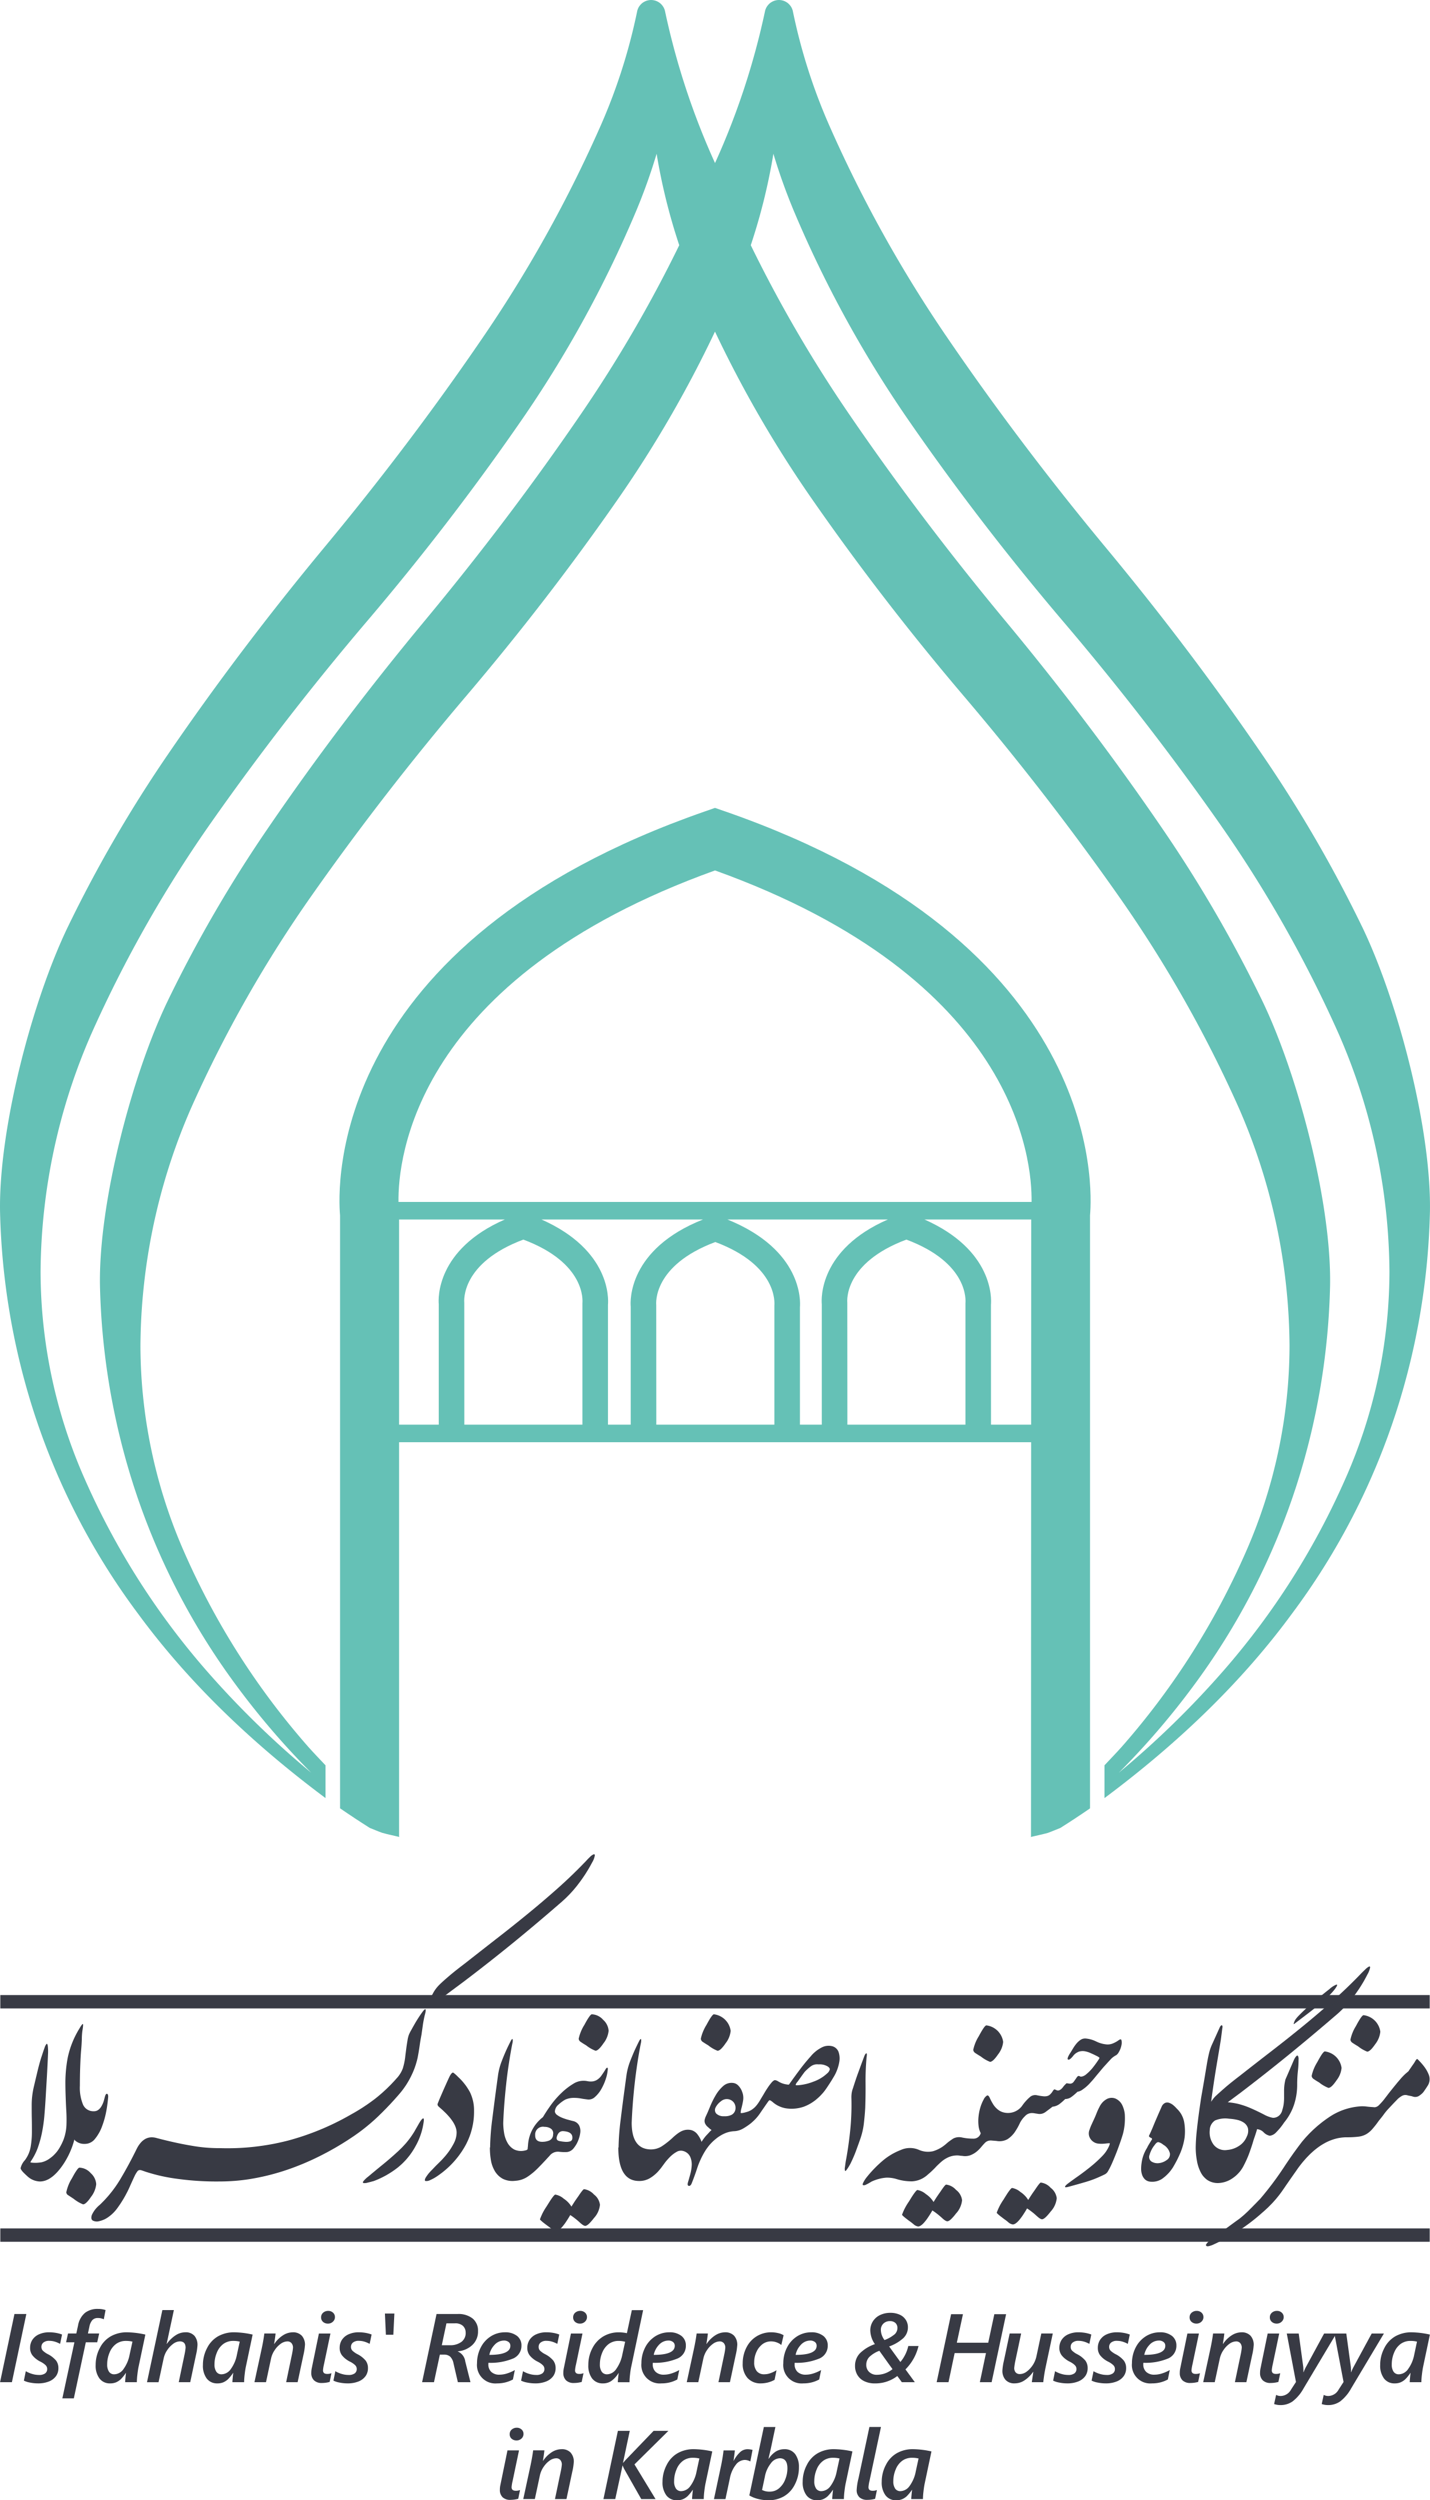 <svg xmlns="http://www.w3.org/2000/svg" width="267.135" height="467.002" viewBox="0 0 267.135 467.002"><g id="Group_4" data-name="Group 4" transform="translate(-888.198 -307.291)"><rect id="Rectangle_4" data-name="Rectangle 4" width="267.023" height="2.495" transform="translate(888.256 723.518)" fill="#383a44"></rect><rect id="Rectangle_5" data-name="Rectangle 5" width="267.023" height="2.495" transform="translate(888.256 679.931)" fill="#383a44"></rect><path id="Path_23" data-name="Path 23" d="M7.053,82.175a2.966,2.966,0,0,0-2.116-1.038c-.225,0-.694.664-1.4,1.986a7.835,7.835,0,0,0-1.058,2.63.694.694,0,0,0,.379.549c.344.225.679.449,1.018.674a6.625,6.625,0,0,0,1.737,1.018c.364,0,.868-.474,1.5-1.417a4.538,4.538,0,0,0,.953-2.35,2.982,2.982,0,0,0-1.013-2.051" transform="translate(898.104 631.027)" fill="#383a44"></path><path id="Path_24" data-name="Path 24" d="M10.929,97.49a2.541,2.541,0,0,0,1.856.659,2.385,2.385,0,0,0,1.886-.933,8.07,8.07,0,0,0,1.312-2.31,17.148,17.148,0,0,0,.808-2.894,26.515,26.515,0,0,0,.349-2.67c0-.334-.07-.519-.235-.549-.145-.025-.279.17-.394.594-.065.255-.135.534-.23.848a4.556,4.556,0,0,1-.389.868,2.341,2.341,0,0,1-.574.674,1.307,1.307,0,0,1-.843.274,2.106,2.106,0,0,1-2.011-1.183,8.213,8.213,0,0,1-.614-3.6c0-1.068.015-2.136.05-3.194s.08-2.121.165-3.194c.085-.9.13-1.672.15-2.31a12.772,12.772,0,0,1,.1-1.5c.145-.848.175-1.282.09-1.312s-.324.294-.719.973a17.02,17.02,0,0,0-2.1,5.289A25.463,25.463,0,0,0,9.142,86.6c0,.9.02,1.786.05,2.665s.065,1.761.12,2.665a27.131,27.131,0,0,1,.03,2.774,8.989,8.989,0,0,1-.574,2.729,10.441,10.441,0,0,1-.639,1.307,6.162,6.162,0,0,1-.9,1.247,6.282,6.282,0,0,1-1.168.993,4.118,4.118,0,0,1-1.347.6,7.538,7.538,0,0,1-.913.1,7.023,7.023,0,0,1-.913-.025c-.225-.025-.314-.065-.269-.125a3,3,0,0,0,.185-.3,11.118,11.118,0,0,0,1.272-2.6,20.641,20.641,0,0,0,.739-2.814,28.131,28.131,0,0,0,.4-2.9c.08-.973.155-1.926.21-2.854.09-1.437.17-2.869.254-4.3s.155-2.854.215-4.3A8.955,8.955,0,0,0,5.849,79.8c-.055-.294-.135-.4-.235-.314a2.073,2.073,0,0,0-.359.7c-.14.379-.294.838-.464,1.372-.14.4-.274.818-.4,1.272s-.259.958-.4,1.522c-.254,1.048-.5,2.116-.763,3.219a14.836,14.836,0,0,0-.379,3.3c0,.848,0,1.692.02,2.54s.02,1.692.02,2.54a16.326,16.326,0,0,1-.23,2.725,5.761,5.761,0,0,1-1.083,2.52,3.327,3.327,0,0,0-.8,1.482q0,.382,1.183,1.437a3.622,3.622,0,0,0,2.415,1.058q2.156,0,4.266-3.044a15.226,15.226,0,0,0,2.186-4.8c.05.05.065.12.11.165" transform="translate(891.269 609.579)" fill="#383a44"></path><path id="Path_25" data-name="Path 25" d="M65.831,75.221q-.15-.127-.868.928c-.339.484-.654.978-.953,1.482s-.584,1.018-.863,1.527a5.364,5.364,0,0,0-.449.928,5.736,5.736,0,0,0-.23,1.018c-.09.5-.165,1.013-.23,1.522s-.14,1.028-.195,1.567a11.761,11.761,0,0,1-.444,2.071,5.486,5.486,0,0,1-1.123,1.821,30.274,30.274,0,0,1-4,3.807,35.66,35.66,0,0,1-4.591,3,48.7,48.7,0,0,1-11.7,4.845,45.339,45.339,0,0,1-12.759,1.417,28.958,28.958,0,0,1-5.229-.444c-1.956-.324-4.182-.808-6.662-1.462-1.582-.419-2.819.314-3.727,2.206q-1.392,2.837-2.979,5.5a22.444,22.444,0,0,1-3.872,4.825A5.164,5.164,0,0,0,3.5,113.664c-.15.494-.095.833.175,1.013a1.652,1.652,0,0,0,1.247.11,4.634,4.634,0,0,0,1.737-.808A7.025,7.025,0,0,0,8.2,112.461a21.131,21.131,0,0,0,1.312-1.991,22.461,22.461,0,0,0,1.1-2.156c.324-.739.629-1.4.908-1.991a4.975,4.975,0,0,1,.449-.763.7.7,0,0,1,.379-.3.981.981,0,0,1,.464.045c.18.06.429.145.739.255a32.676,32.676,0,0,0,6.113,1.352,52.983,52.983,0,0,0,7.769.469,35.892,35.892,0,0,0,6.452-.594,42.739,42.739,0,0,0,6.347-1.672,48.322,48.322,0,0,0,6.073-2.585,53.479,53.479,0,0,0,5.624-3.278,36.041,36.041,0,0,0,4.76-3.742,59.676,59.676,0,0,0,4.256-4.461,15.407,15.407,0,0,0,2.136-3.2,14.867,14.867,0,0,0,1.287-3.578c.14-.729.264-1.452.364-2.156s.215-1.422.359-2.156c.08-.594.17-1.178.249-1.756s.2-1.178.339-1.8q.3-1.055.15-1.183" transform="translate(901.845 607.367)" fill="#383a44"></path><path id="Path_26" data-name="Path 26" d="M16.94,97.471c1.043-.649,2.061-1.347,3.064-2.1s2-1.482,2.984-2.221q4.738-3.593,9.226-7.255t9.1-7.68a22.351,22.351,0,0,0,3.124-3.388,27.857,27.857,0,0,0,2.5-3.932,3.634,3.634,0,0,0,.484-1.292c-.015-.185-.1-.24-.274-.17a2.26,2.26,0,0,0-.634.469c-.255.239-.469.459-.639.654q-2.62,2.747-5.409,5.224T34.789,80.61q-2.867,2.35-5.818,4.631-2.934,2.29-5.9,4.616c-1.188.9-2.146,1.662-2.874,2.285s-1.3,1.128-1.7,1.522a6.717,6.717,0,0,0-1.292,1.672c-.324.609-.654,1.223-.993,1.841-.254.564-.314.838-.19.823a3.158,3.158,0,0,0,.913-.529" transform="translate(951.898 584.229)" fill="#383a44"></path><path id="Path_27" data-name="Path 27" d="M24.113,80.164c-.14.254-.289.514-.444.783s-.3.524-.444.778a15.963,15.963,0,0,1-1.5,2.1,19.8,19.8,0,0,1-1.761,1.8c-.9.823-1.8,1.6-2.7,2.33s-1.806,1.482-2.71,2.24a4.952,4.952,0,0,0-.908.888c-.095.17-.07.269.085.3a2.072,2.072,0,0,0,.763-.085c.354-.085.729-.185,1.123-.294a16.772,16.772,0,0,0,4.481-2.52,13.092,13.092,0,0,0,3.258-3.872,12.629,12.629,0,0,0,1.522-4.231c.14-.763.13-1.123-.04-1.078s-.409.329-.719.868" transform="translate(942.4 623.666)" fill="#383a44"></path><path id="Path_28" data-name="Path 28" d="M22.089,78.366a6.606,6.606,0,0,0-.848-.758c-.165-.115-.409.115-.714.679q-.981,2.111-1.951,4.4c-.11.284-.195.494-.254.639a.458.458,0,0,0-.02.359.854.854,0,0,0,.235.294c.11.1.279.245.5.444q2.8,2.493,2.8,4.356a4.322,4.322,0,0,1-.489,1.946,12.373,12.373,0,0,1-1.183,1.886A16.277,16.277,0,0,1,18.661,94.3c-.534.519-1,.993-1.392,1.417a7.523,7.523,0,0,0-1.233,1.522c-.17.339-.175.539-.015.594a1.467,1.467,0,0,0,.863-.17,7.779,7.779,0,0,0,1.482-.843,16.62,16.62,0,0,0,4.84-5.145,13.09,13.09,0,0,0,1.886-6.916,7.757,7.757,0,0,0-.739-3.473,10.743,10.743,0,0,0-2.265-2.919" transform="translate(951.66 616.831)" fill="#383a44"></path><path id="Path_29" data-name="Path 29" d="M28.462,81.943c-.145,0-.509.454-1.1,1.352-.454.619-.873,1.257-1.267,1.906a4.728,4.728,0,0,0-1.442-1.482,3.27,3.27,0,0,0-1.567-.763q-.292,0-1.587,2.141a10.57,10.57,0,0,0-1.287,2.475q0,.165,1.437,1.228a8.3,8.3,0,0,1,.8.634,1.632,1.632,0,0,0,.763.339q.928,0,2.66-3a13.865,13.865,0,0,1,1.737,1.352c.484.449.833.679,1.058.679.344,0,.873-.484,1.612-1.442a4.287,4.287,0,0,0,1.143-2.495,2.873,2.873,0,0,0-1.143-1.946,2.977,2.977,0,0,0-1.821-.973" transform="translate(968.854 634.242)" fill="#383a44"></path><path id="Path_30" data-name="Path 30" d="M24.119,75.4q-.337,0-1.4,1.986a8,8,0,0,0-1.058,2.585.8.8,0,0,0,.384.589c.334.23.674.439,1.013.639A6.608,6.608,0,0,0,24.8,82.208c.364,0,.863-.464,1.5-1.4a4.47,4.47,0,0,0,.953-2.325,3,3,0,0,0-1.018-2.051A2.966,2.966,0,0,0,24.119,75.4" transform="translate(974.639 608.124)" fill="#383a44"></path><path id="Path_31" data-name="Path 31" d="M39.917,82.022c-.279.454-.534.833-.758,1.143a2.816,2.816,0,0,1-.724.719,2.135,2.135,0,0,1-.823.339,2.984,2.984,0,0,1-1.078-.04,3.559,3.559,0,0,0-2.56.459,12.873,12.873,0,0,0-2.305,1.781A16.875,16.875,0,0,0,29.7,88.689q-.861,1.205-1.457,2.221a7.139,7.139,0,0,0-2.794,5.329c-.025.254-.05.449-.06.594s-.165.24-.449.294a3.035,3.035,0,0,1-2.051-.17,3.17,3.17,0,0,1-1.247-1.228A5.407,5.407,0,0,1,21,93.913a11.668,11.668,0,0,1-.17-1.946c.085-2.26.269-4.661.549-7.215s.664-5.07,1.143-7.555a2.175,2.175,0,0,0,.085-.758c-.03-.115-.075-.14-.145-.09a1.079,1.079,0,0,0-.235.344c-.085.17-.165.334-.255.5-.334.679-.634,1.322-.888,1.926s-.464,1.138-.634,1.587a12.121,12.121,0,0,0-.594,2.37q-.674,4.948-1.078,8.228a45.646,45.646,0,0,0-.4,5.224l-.045.09a13.89,13.89,0,0,0,.19,2.3A5.872,5.872,0,0,0,19.268,101a3.9,3.9,0,0,0,1.462,1.417,4.056,4.056,0,0,0,2.345.384,4.647,4.647,0,0,0,2.27-.743,12.013,12.013,0,0,0,1.836-1.5q.936-.928,2.325-2.455a1.969,1.969,0,0,1,1.821-.719,8.135,8.135,0,0,0,1.417.045,1.84,1.84,0,0,0,1.247-.724A5.334,5.334,0,0,0,34.8,95.35a5.828,5.828,0,0,0,.419-1.522,2.365,2.365,0,0,0-.23-1.4,1.7,1.7,0,0,0-1.168-.8c-.225-.055-.519-.135-.888-.235a9.1,9.1,0,0,1-1.078-.359,4.161,4.161,0,0,1-.933-.509.983.983,0,0,1-.444-.634,1.769,1.769,0,0,1,.659-1.312,7.169,7.169,0,0,1,1.247-.928,3.95,3.95,0,0,1,1.692-.339,6.868,6.868,0,0,1,1.188.1c.394.075.818.135,1.267.19a1.693,1.693,0,0,0,1.437-.464,5.641,5.641,0,0,0,1.188-1.482,9.829,9.829,0,0,0,.823-1.861,6.818,6.818,0,0,0,.359-1.607c.06-.309.035-.484-.06-.509s-.225.085-.364.339M32.092,93.529c.9.06,1.437.339,1.607.848a1.442,1.442,0,0,1,.02.634.577.577,0,0,1-.4.424,2.55,2.55,0,0,1-.953.085,7.739,7.739,0,0,1-.953-.13c-.539-.08-.719-.379-.554-.883.23-.709.639-1.033,1.233-.978m-2.645,1.737a3.444,3.444,0,0,1-1.332.254c-.908,0-1.342-.424-1.317-1.267a1.45,1.45,0,0,1,1.736-1.527,2.065,2.065,0,0,1,1.208.339,1.08,1.08,0,0,1,.4,1.1,1.193,1.193,0,0,1-.694,1.1" transform="translate(961.377 611.823)" fill="#383a44"></path><path id="Path_32" data-name="Path 32" d="M27.627,81.2a6.608,6.608,0,0,0,1.737,1.013c.364,0,.868-.464,1.5-1.392a4.483,4.483,0,0,0,.953-2.33A3.6,3.6,0,0,0,28.69,75.4c-.23,0-.694.664-1.4,1.991a8.052,8.052,0,0,0-1.053,2.58.8.8,0,0,0,.379.594c.339.225.674.434,1.013.634" transform="translate(992.877 608.124)" fill="#383a44"></path><path id="Path_33" data-name="Path 33" d="M62.918,77.624a2.757,2.757,0,0,0-1.692.23,6.53,6.53,0,0,0-2.156,1.717q-1.063,1.183-2.011,2.455c-.634.843-1.262,1.707-1.881,2.58-.085.14-.15.215-.195.23a.628.628,0,0,1-.274-.02,4.019,4.019,0,0,1-1.776-.634c-.309-.17-.534-.215-.674-.15a1.875,1.875,0,0,0-.509.444,10.8,10.8,0,0,0-.783,1.063c-.24.364-.474.744-.7,1.138-.254.424-.469.778-.634,1.058s-.334.534-.489.744a5,5,0,0,1-.484.569,4.2,4.2,0,0,1-.639.509v0a3.347,3.347,0,0,1-.649.314c-.215.07-.434.135-.659.19-.479.115-.719.12-.719.02a5.013,5.013,0,0,1,.125-.739,13.563,13.563,0,0,0,.339-1.547,3.075,3.075,0,0,0-.17-1.587,3.127,3.127,0,0,0-.679-1.138,1.578,1.578,0,0,0-1.1-.554,2.321,2.321,0,0,0-1.8.614,7.037,7.037,0,0,0-1.377,1.692A16.437,16.437,0,0,0,40.3,88.9c-.294.718-.539,1.292-.739,1.711a3.449,3.449,0,0,0-.294.828,1.16,1.16,0,0,0,.21.868,1.632,1.632,0,0,0,.314.379c.13.11.309.269.529.464.145.085.215.14.215.17s-.07.1-.215.215c-.279.3-.539.589-.783.843a8.487,8.487,0,0,0-.843,1.153A4.88,4.88,0,0,0,37.828,94a2.16,2.16,0,0,0-1.1-.679,2.851,2.851,0,0,0-1.163,0,3.327,3.327,0,0,0-1.1.489,9.027,9.027,0,0,0-.993.783A15.981,15.981,0,0,1,31.356,96.3a3.832,3.832,0,0,1-2.585.614q-3.129-.337-3.129-4.95l-.005.015.005-.015q.127-3.383.549-7.21T27.335,77.2a2.33,2.33,0,0,0,.085-.763c-.03-.115-.08-.14-.145-.085a1.074,1.074,0,0,0-.24.344c-.08.165-.165.334-.249.5-.334.679-.634,1.317-.888,1.926s-.469,1.138-.634,1.587a11.777,11.777,0,0,0-.594,2.37q-.681,4.947-1.078,8.228a45.884,45.884,0,0,0-.4,5.234l-.045.08q0,6.22,3.892,6.217a3.862,3.862,0,0,0,2.116-.594,6.986,6.986,0,0,0,1.647-1.442c.259-.3.554-.694.888-1.163a11.007,11.007,0,0,1,1.1-1.287,5.606,5.606,0,0,1,1.247-.953,1.553,1.553,0,0,1,1.292-.145,2,2,0,0,1,1.247,1.073,3.557,3.557,0,0,1,.279,1.592,7.984,7.984,0,0,1-.279,1.692c-.155.564-.289,1.028-.4,1.4-.14.449-.1.694.125.739s.409-.12.554-.484c.364-.9.7-1.831,1.008-2.774a15.436,15.436,0,0,1,1.148-2.645A10.287,10.287,0,0,1,40.029,96.3a8.667,8.667,0,0,1,1.357-1.347,7.131,7.131,0,0,1,1.627-1,5.011,5.011,0,0,1,1.841-.419,3.6,3.6,0,0,0,1.482-.424,11.83,11.83,0,0,0,1.692-1.148l0-.01a8.311,8.311,0,0,0,1.622-1.806c.524-.763.978-1.422,1.377-1.991.17-.249.294-.389.379-.4s.264.095.549.319A4.989,4.989,0,0,0,54.734,89.3a7.077,7.077,0,0,0,3.064-.339,8.106,8.106,0,0,0,2.245-1.287,10.169,10.169,0,0,0,1.737-1.8q.838-1.183,1.647-2.555a7.976,7.976,0,0,0,1.018-2.859,3.7,3.7,0,0,0-.17-1.756,1.731,1.731,0,0,0-1.357-1.078M44.241,90.508a2.831,2.831,0,0,1-1.332.235,1.974,1.974,0,0,1-1.482-.509,1.025,1.025,0,0,1-.125-1.1,3.284,3.284,0,0,1,1.013-1.183,1.671,1.671,0,0,1,1.437-.379,1.652,1.652,0,0,1,1.018.674,1.72,1.72,0,0,1,.254,1.188,1.413,1.413,0,0,1-.783,1.078m18-7.849a7.271,7.271,0,0,1-2.56,1.587,10.06,10.06,0,0,1-2.944.7c-.309.03-.464,0-.464-.085a1.416,1.416,0,0,1,.339-.549c.225-.314.444-.614.654-.913s.429-.6.659-.908a8.874,8.874,0,0,1,1.163-1.058,1.986,1.986,0,0,1,1.462-.379,2.88,2.88,0,0,1,1.692.379c.309.2.439.394.4.594a1.4,1.4,0,0,1-.4.634" transform="translate(980.56 611.821)" fill="#383a44"></path><path id="Path_34" data-name="Path 34" d="M35.446,87.082c.055-1.607.075-3.184.06-4.74s.05-3.129.19-4.735c.09-.534.065-.783-.06-.744s-.259.249-.4.619c-.369.983-.729,1.966-1.083,2.934s-.684,1.956-.993,2.944a4.847,4.847,0,0,0-.235.843,5.749,5.749,0,0,0-.065.893,46.931,46.931,0,0,1-.21,6.048q-.3,3.009-.848,5.923c-.055.369-.1.714-.145,1.038a1.537,1.537,0,0,0,0,.659c.045.115.13.085.274-.09a9.766,9.766,0,0,0,.719-1.138,24.428,24.428,0,0,0,1.038-2.37q.442-1.19.868-2.41a13.665,13.665,0,0,0,.634-2.794c.11-.958.2-1.916.254-2.879" transform="translate(1014.384 613.954)" fill="#383a44"></path><path id="Path_35" data-name="Path 35" d="M42.022,81.771c-.145,0-.509.454-1.1,1.352-.449.619-.873,1.257-1.267,1.906a4.649,4.649,0,0,0-1.437-1.482,3.28,3.28,0,0,0-1.572-.763c-.19,0-.724.714-1.582,2.141A10.479,10.479,0,0,0,33.769,87.4q0,.165,1.437,1.228a8.374,8.374,0,0,1,.808.634,1.64,1.64,0,0,0,.758.339q.936,0,2.665-3a13.86,13.86,0,0,1,1.737,1.352c.479.449.833.679,1.058.679.339,0,.873-.484,1.607-1.442a4.287,4.287,0,0,0,1.143-2.495,2.863,2.863,0,0,0-1.143-1.946,2.967,2.967,0,0,0-1.816-.973" transform="translate(1022.938 633.556)" fill="#383a44"></path><path id="Path_36" data-name="Path 36" d="M37.832,81.61a6.608,6.608,0,0,0,1.737,1.013c.364,0,.868-.464,1.5-1.392a4.483,4.483,0,0,0,.953-2.33,3.616,3.616,0,0,0-3.134-3.089c-.225,0-.694.664-1.4,1.991a7.987,7.987,0,0,0-1.058,2.58.805.805,0,0,0,.384.594c.334.225.674.434,1.013.634" transform="translate(1033.575 609.78)" fill="#383a44"></path><path id="Path_37" data-name="Path 37" d="M45.566,81.695c-.145,0-.509.454-1.1,1.352-.449.619-.873,1.257-1.267,1.906a4.648,4.648,0,0,0-1.437-1.482,3.28,3.28,0,0,0-1.572-.763c-.19,0-.724.714-1.582,2.141a10.477,10.477,0,0,0-1.292,2.475q0,.165,1.437,1.228a8.381,8.381,0,0,1,.808.634,1.64,1.64,0,0,0,.758.339q.936,0,2.665-3a13.864,13.864,0,0,1,1.737,1.352c.479.449.833.679,1.058.679.339,0,.873-.484,1.607-1.437a4.311,4.311,0,0,0,1.143-2.5,2.873,2.873,0,0,0-1.143-1.946,2.968,2.968,0,0,0-1.816-.973" transform="translate(1037.078 633.253)" fill="#383a44"></path><path id="Path_38" data-name="Path 38" d="M71.34,87.182a9.522,9.522,0,0,0,1.078-.928,2.14,2.14,0,0,0,.763-.279q.292-.187.719-.524a7.476,7.476,0,0,0,.868-.828c.324-.349.659-.729.993-1.143s.689-.823,1.038-1.247.7-.818,1.038-1.183c.254-.279.529-.579.823-.893a3.5,3.5,0,0,1,.953-.714.919.919,0,0,0,.17-.125c.055-.06.11-.115.17-.175a4.048,4.048,0,0,0,.719-1.816,1.927,1.927,0,0,0-.04-.719c-.06-.2-.24-.185-.554.04a4.832,4.832,0,0,1-1.038.574,2.519,2.519,0,0,1-1.158.19,5.482,5.482,0,0,1-1.971-.554,5.528,5.528,0,0,0-1.921-.549,1.534,1.534,0,0,0-1,.255,3.73,3.73,0,0,0-.8.738,8.068,8.068,0,0,0-.659.953c-.195.339-.379.639-.549.888-.394.649-.5,1.013-.314,1.1s.484-.125.908-.639a2.418,2.418,0,0,1,1.058-.823,2.315,2.315,0,0,1,1.1-.1,4.329,4.329,0,0,1,1.118.339c.384.17.768.349,1.163.549a2.415,2.415,0,0,1,.509.319c.03.04-.04.19-.215.444a18.529,18.529,0,0,1-1.2,1.627A9.36,9.36,0,0,1,73.9,83.12c-.14.085-.254.15-.339.19a1.187,1.187,0,0,1-.339.1.486.486,0,0,1-.314-.015.666.666,0,0,0-.195-.09.3.3,0,0,0-.19.025.781.781,0,0,0-.269.294c-.17.254-.359.514-.554.783a.819.819,0,0,1-.848.314,2.069,2.069,0,0,1-.419-.065c-.03-.01-.145.08-.339.279a4.15,4.15,0,0,0-.339.4,2.591,2.591,0,0,1-.359.4,1.3,1.3,0,0,1-.419.255.607.607,0,0,1-.489-.045c-.225-.11-.369-.155-.424-.125a1.307,1.307,0,0,0-.3.379,2.921,2.921,0,0,1-.524.614,1.234,1.234,0,0,1-.534.254,2.225,2.225,0,0,1-.719.02c-.279-.025-.634-.085-1.058-.165a1.532,1.532,0,0,0-1.287.23,8.688,8.688,0,0,0-1.587,1.756,3.25,3.25,0,0,1-2.33,1.292,3.241,3.241,0,0,1-1.312-.15,2.859,2.859,0,0,1-1.138-.719,3.525,3.525,0,0,1-.679-.868,9.329,9.329,0,0,1-.549-1.038c-.17-.394-.344-.549-.529-.464a1.7,1.7,0,0,0-.614.719,7.305,7.305,0,0,0-.594,1.4,9.163,9.163,0,0,0-.359,1.692,7.789,7.789,0,0,0-.02,1.737,3.933,3.933,0,0,0,.419,1.477A1.375,1.375,0,0,1,53.1,95.011a10.107,10.107,0,0,1-2.221-.21,2.4,2.4,0,0,0-1.627.17,10.536,10.536,0,0,0-1.417,1.058,6.418,6.418,0,0,1-2.39,1.327,4.25,4.25,0,0,1-2.685-.269,4.165,4.165,0,0,0-3.343.04,11.781,11.781,0,0,0-3.558,2.156,22.479,22.479,0,0,0-2.874,3.009,5.458,5.458,0,0,0-.634,1.038c-.09.21-.075.334.04.379a.855.855,0,0,0,.574-.13,8.6,8.6,0,0,0,.948-.529,7.823,7.823,0,0,1,1.377-.509,7.605,7.605,0,0,1,1.5-.249,6.416,6.416,0,0,1,1.776.249,9.482,9.482,0,0,0,2.964.444,4.677,4.677,0,0,0,2.914-1.247,15.772,15.772,0,0,0,1.422-1.332,14.467,14.467,0,0,1,1.372-1.287,5.493,5.493,0,0,1,1.228-.7A4.1,4.1,0,0,1,50,98.145a2.872,2.872,0,0,1,.444.04,2.759,2.759,0,0,0,.439.04,2.937,2.937,0,0,0,1.482-.1,4.175,4.175,0,0,0,1.143-.634,5.889,5.889,0,0,0,.908-.888c.269-.324.529-.614.783-.868a1.517,1.517,0,0,1,1.1-.379l.973.08v0a3.087,3.087,0,0,0,2.091-.334,4.921,4.921,0,0,0,1.317-1.272,11.658,11.658,0,0,0,.928-1.612,4.577,4.577,0,0,1,.993-1.392,1.714,1.714,0,0,1,1.357-.594,2.392,2.392,0,0,1,.444.045c.155.025.329.055.524.08a1.817,1.817,0,0,0,1.482-.294c.424-.309.878-.649,1.352-1.018a2.6,2.6,0,0,0,1.337-.529,11,11,0,0,0,1.033-.908,1.979,1.979,0,0,0,1.208-.424" transform="translate(1017.058 611.739)" fill="#383a44"></path><path id="Path_39" data-name="Path 39" d="M49.177,78.617a1.953,1.953,0,0,0-1.607.19,3.251,3.251,0,0,0-1.228,1.332,11.624,11.624,0,0,0-.554,1.188c-.14.364-.3.758-.5,1.183-.145.309-.3.649-.464,1.013a8.454,8.454,0,0,0-.384.978,1.784,1.784,0,0,0,.215,1.732,1.991,1.991,0,0,0,1.522.848,4.335,4.335,0,0,0,.763.02c.255-.015.489-.035.714-.065.284-.025.459-.04.534-.04s.05.155-.065.464a6.175,6.175,0,0,1-1.307,1.946,23.4,23.4,0,0,1-2.076,1.906c-.763.619-1.532,1.208-2.305,1.756S40.984,94.1,40.42,94.525c-.369.284-.549.489-.549.614s.24.12.719-.02c1.038-.279,2.076-.574,3.089-.868a19.813,19.813,0,0,0,2.959-1.123c.254-.11.489-.225.7-.334a1.4,1.4,0,0,0,.529-.509,14.6,14.6,0,0,0,.783-1.542c.264-.609.529-1.238.783-1.886s.494-1.3.719-1.946.409-1.213.549-1.692a11.38,11.38,0,0,0,.319-1.886,13.426,13.426,0,0,0,.02-1.672,5.027,5.027,0,0,0-.5-1.816,2.545,2.545,0,0,0-1.357-1.228" transform="translate(1047.284 620.603)" fill="#383a44"></path><path id="Path_40" data-name="Path 40" d="M49.362,79.821a5.626,5.626,0,0,0-.654-.634,2.451,2.451,0,0,0-.743-.424,1.1,1.1,0,0,0-.739,0,1.335,1.335,0,0,0-.659.679c-.674,1.522-1.2,2.729-1.562,3.618s-.639,1.487-.8,1.8c-.06.14,0,.25.165.334a.336.336,0,0,0,.17.1.343.343,0,0,1,.17.11.224.224,0,0,1,.045.165c-.17.284-.339.559-.509.828a6.774,6.774,0,0,0-.424.778A7,7,0,0,0,42.8,90.02,6.694,6.694,0,0,0,42.72,91.1a3.3,3.3,0,0,0,.17,1.078,2.2,2.2,0,0,0,.529.868,1.7,1.7,0,0,0,1.038.444,3.324,3.324,0,0,0,2.45-.739,7.432,7.432,0,0,0,1.776-1.971,21.2,21.2,0,0,0,1.357-2.665,11.749,11.749,0,0,0,.8-2.874,10.045,10.045,0,0,0-.085-2.9,4.553,4.553,0,0,0-1.4-2.52M47.5,89.446a3.018,3.018,0,0,1-1.437.574,2.158,2.158,0,0,1-1.377-.274,1.027,1.027,0,0,1-.4-1.252,5.337,5.337,0,0,1,.384-.968,3.958,3.958,0,0,1,.549-.848c.284-.424.534-.614.758-.569a2.345,2.345,0,0,1,.893.484A2.565,2.565,0,0,1,48.094,88.2a1.281,1.281,0,0,1-.594,1.247" transform="translate(1058.652 621.3)" fill="#383a44"></path><path id="Path_41" data-name="Path 41" d="M51.751,79.175a38.4,38.4,0,0,0,2.964-2.515,13.909,13.909,0,0,0,1.058-1.1,5.771,5.771,0,0,0,.694-.953c.13-.234.1-.344-.08-.314a4.539,4.539,0,0,0-1.292.848c-.933.729-1.9,1.517-2.9,2.345a35.868,35.868,0,0,0-2.859,2.645,5.349,5.349,0,0,0-.524.614,1.87,1.87,0,0,0-.319.659c-.115.279-.07.334.125.165,1.073-.813,2.121-1.612,3.134-2.39" transform="translate(1081.437 603.688)" fill="#383a44"></path><path id="Path_42" data-name="Path 42" d="M48.994,114.057a4.944,4.944,0,0,0,2.6-.863,6.221,6.221,0,0,0,2.221-2.565,18.117,18.117,0,0,0,1-2.285c.294-.818.559-1.622.783-2.41.215-.584.424-1.242.639-1.956.08.02.15.04.23.055a1.889,1.889,0,0,1,.948.509,2.2,2.2,0,0,0,1.188.679,1.909,1.909,0,0,0,1.188-.639,11.305,11.305,0,0,0,1.477-1.816,10.444,10.444,0,0,0,1.886-3.408A12.063,12.063,0,0,0,63.72,95.7a23.22,23.22,0,0,1,.125-2.5,18.081,18.081,0,0,0,.13-2.2,1.277,1.277,0,0,0-.1-.674.163.163,0,0,0-.235-.045,1.123,1.123,0,0,0-.274.314,3.792,3.792,0,0,0-.23.4l-1.612,3.722c-.085.369-.15.709-.19,1.018a9.415,9.415,0,0,0-.065,1.183v1.018a8.92,8.92,0,0,1-.1,1.542,7,7,0,0,1-.235.953,1.9,1.9,0,0,1-.634,1.058,1.673,1.673,0,0,1-1.1.384,3.853,3.853,0,0,1-.554-.13,6.137,6.137,0,0,1-1.183-.509l0,.005,0-.005c-.818-.424-1.612-.8-2.39-1.143a15.728,15.728,0,0,0-2.39-.823,13.186,13.186,0,0,0-1.936-.3c.734-.544,1.462-1.093,2.191-1.627q4.73-3.6,9.221-7.26t9.1-7.635a22.326,22.326,0,0,0,3.134-3.408,26.151,26.151,0,0,0,2.455-3.957,4.211,4.211,0,0,0,.5-1.292c0-.18-.085-.23-.254-.145a2.927,2.927,0,0,0-.634.489c-.25.24-.474.459-.674.654q-2.627,2.747-5.394,5.2T64.738,84.8q-2.882,2.35-5.843,4.636t-5.923,4.611Q51.2,95.4,50.117,96.348T48.4,97.894a6.507,6.507,0,0,0-.753.983c.05-.379.085-.7.145-1.113.155-1.1.319-2.23.5-3.4s.359-2.25.529-3.239.309-1.831.424-2.54.185-1.138.215-1.307c.05-.394.1-.768.145-1.123s.09-.724.15-1.123a.558.558,0,0,0-.025-.359c-.04-.07-.09-.1-.145-.085a.331.331,0,0,0-.17.13,1.445,1.445,0,0,0-.13.19l-1.352,3a9.255,9.255,0,0,0-.634,1.712c-.14.554-.284,1.237-.424,2.056q-.337,2.028-.549,3.278c-.145.833-.254,1.487-.339,1.966s-.15.838-.19,1.078-.08.459-.1.659q-.472,3.174-.7,5.329a33.816,33.816,0,0,0-.235,3.388A13.8,13.8,0,0,0,45,109.95a7.5,7.5,0,0,0,.719,2.141A3.867,3.867,0,0,0,47,113.528a3.535,3.535,0,0,0,1.991.529m3.513-11.806a3.545,3.545,0,0,1,1.292.554,1.9,1.9,0,0,1,.719.993,2.333,2.333,0,0,1-.195,1.542,3.741,3.741,0,0,1-1.5,1.8,4.682,4.682,0,0,1-2.176.738,2.677,2.677,0,0,1-2.56-1.018,3.88,3.88,0,0,1-.7-2.665,2.22,2.22,0,0,1,1-1.836,4.95,4.95,0,0,1,2.6-.319,9.374,9.374,0,0,1,1.522.21" transform="translate(1066.803 600.986)" fill="#383a44"></path><path id="Path_43" data-name="Path 43" d="M51.564,76.787q-.344,0-1.4,1.986A8,8,0,0,0,49.1,81.358a.784.784,0,0,0,.384.589c.334.23.674.439,1.013.639A6.608,6.608,0,0,0,52.238,83.6c.369,0,.868-.464,1.5-1.4a4.47,4.47,0,0,0,.953-2.325,3.6,3.6,0,0,0-3.129-3.089" transform="translate(1084.124 613.67)" fill="#383a44"></path><path id="Path_44" data-name="Path 44" d="M51.613,77.417A7.831,7.831,0,0,0,50.555,80a.789.789,0,0,0,.379.589c.339.225.679.439,1.018.634a6.82,6.82,0,0,0,1.732,1.018c.369,0,.868-.469,1.507-1.4a4.469,4.469,0,0,0,.948-2.325,3.591,3.591,0,0,0-3.129-3.089q-.344,0-1.4,1.986" transform="translate(1089.913 608.26)" fill="#383a44"></path><path id="Path_45" data-name="Path 45" d="M86.821,80.16a6.276,6.276,0,0,0-.783-1.482A10.411,10.411,0,0,0,84.96,77.41a1.976,1.976,0,0,0-.379-.344,1.81,1.81,0,0,0-.344.424,4.436,4.436,0,0,1-.379.6c-.195.279-.449.649-.758,1.093a.69.69,0,0,1-.17.235c-.055.045-.1.08-.13.11a9.731,9.731,0,0,0-1.307,1.287c-.484.554-1.043,1.238-1.7,2.056-.339.419-.609.773-.823,1.053s-.394.524-.554.723-.3.369-.439.524-.314.334-.509.534a1.309,1.309,0,0,1-.569.359,1.009,1.009,0,0,1-.449.02q-.719-.045-1.183-.1a7.135,7.135,0,0,0-1.018-.065,11.829,11.829,0,0,0-6.217,2.116,23.3,23.3,0,0,0-4.95,4.526q-.464.591-1.272,1.7c-.534.729-1.168,1.647-1.9,2.744a59.84,59.84,0,0,1-4.611,6.183c-.709.733-1.377,1.417-2.016,2.051a20.821,20.821,0,0,1-1.921,1.717c-.394.279-.948.679-1.652,1.2s-1.607,1.163-2.7,1.926c-1.412,1.043-2.016,1.662-1.826,1.861.03.085.145.13.344.13a4.115,4.115,0,0,0,1.138-.384,35.849,35.849,0,0,0,8.932-5.838,24.1,24.1,0,0,0,2.116-2.031,20.636,20.636,0,0,0,1.816-2.285C60.35,100.339,61,99.4,61.5,98.692s.808-1.158.948-1.352q4.192-5.629,9.017-5.629A16.484,16.484,0,0,0,73.6,91.6a3.945,3.945,0,0,0,1.442-.439A4.612,4.612,0,0,0,76.2,90.21a17.852,17.852,0,0,0,1.272-1.632c.309-.364.6-.729.868-1.1a11.552,11.552,0,0,1,.868-1.063c.394-.419.739-.788,1.038-1.1s.554-.574.778-.8a4.287,4.287,0,0,1,.763-.549,1.317,1.317,0,0,1,.888-.125c.2.055.379.095.549.125a3.971,3.971,0,0,1,.554.13,1.329,1.329,0,0,0,1.307-.215,2.891,2.891,0,0,0,.823-.808c.215-.3.449-.659.7-1.053a2.255,2.255,0,0,0,.21-1.861" transform="translate(1068.332 614.783)" fill="#383a44"></path><path id="Path_46" data-name="Path 46" d="M2.213,99.354H0l2.69-12.739H4.912Z" transform="translate(888.209 652.884)" fill="#383a44"></path><path id="Path_47" data-name="Path 47" d="M7.659,89.462a4.715,4.715,0,0,0-.928-.4,3.645,3.645,0,0,0-1.073-.17,1.673,1.673,0,0,0-1.113.319,1.026,1.026,0,0,0-.374.813.978.978,0,0,0,.3.734,3.967,3.967,0,0,0,.873.609A4.887,4.887,0,0,1,6.926,92.6a2.31,2.31,0,0,1,.419,1.377,2.541,2.541,0,0,1-.444,1.5,2.955,2.955,0,0,1-1.312,1,5.379,5.379,0,0,1-2.106.364,7.307,7.307,0,0,1-1.427-.15,4.267,4.267,0,0,1-1.163-.364l.359-1.761a5.126,5.126,0,0,0,1.163.5,4.432,4.432,0,0,0,1.287.2,1.855,1.855,0,0,0,1.163-.294.963.963,0,0,0,.384-.808.977.977,0,0,0-.264-.689,3.8,3.8,0,0,0-1.013-.7A4.492,4.492,0,0,1,2.51,91.627a2.256,2.256,0,0,1-.454-1.422,2.744,2.744,0,0,1,.424-1.5,2.89,2.89,0,0,1,1.247-1.033A4.521,4.521,0,0,1,5.658,87.3a6.986,6.986,0,0,1,1.3.12,5.863,5.863,0,0,1,1.068.294Z" transform="translate(891.764 655.621)" fill="#383a44"></path><path id="Path_48" data-name="Path 48" d="M10.073,88.362a2.5,2.5,0,0,0-1.1-.24,1.364,1.364,0,0,0-1.053.409,2.712,2.712,0,0,0-.544,1.252l-.264,1.228H9.215l-.369,1.647H6.715L4.48,103.127H2.334l2.25-10.469H3.033l.359-1.647H4.939l.329-1.5a3.948,3.948,0,0,1,1.287-2.345,3.8,3.8,0,0,1,2.435-.743,4.273,4.273,0,0,1,1.417.215Z" transform="translate(897.513 652.129)" fill="#383a44"></path><path id="Path_49" data-name="Path 49" d="M11.275,96.617H9.094c0-.145.02-.414.055-.808s.07-.7.1-.913H9.219a7.352,7.352,0,0,1-.963,1.188,3.065,3.065,0,0,1-.878.564,2.746,2.746,0,0,1-1.063.195A2.421,2.421,0,0,1,4.3,95.929a3.989,3.989,0,0,1-.719-2.535,6.689,6.689,0,0,1,.773-3.144A5.18,5.18,0,0,1,6.439,88.03,6.036,6.036,0,0,1,9.468,87.3a16.411,16.411,0,0,1,3.4.424l-1.252,5.938c-.09.419-.17.938-.24,1.547a13.451,13.451,0,0,0-.1,1.407m-.818-7.575a5.14,5.14,0,0,0-1.218-.135,3.1,3.1,0,0,0-1.786.529A3.657,3.657,0,0,0,6.2,91.043a5.586,5.586,0,0,0-.464,2.245,2.355,2.355,0,0,0,.339,1.372,1.144,1.144,0,0,0,1,.484,2.181,2.181,0,0,0,1.727-1.008,6.606,6.606,0,0,0,1.123-2.655Z" transform="translate(902.485 655.621)" fill="#383a44"></path><path id="Path_50" data-name="Path 50" d="M14.929,93.071a10.283,10.283,0,0,1-.269,1.751l-1.083,5.115H11.431l1.1-5.259a10.7,10.7,0,0,0,.18-1.163c0-.8-.359-1.2-1.088-1.2a2.15,2.15,0,0,0-1.223.454,4.6,4.6,0,0,0-1.133,1.2A4.306,4.306,0,0,0,8.612,95.5l-.953,4.441H5.5L8.372,86.469h2.151L9.171,92.781h.035a6.031,6.031,0,0,1,1.637-1.6,3.324,3.324,0,0,1,1.791-.564,2.164,2.164,0,0,1,1.717.644,2.6,2.6,0,0,1,.579,1.806" transform="translate(910.158 652.301)" fill="#383a44"></path><path id="Path_51" data-name="Path 51" d="M15.29,96.617H13.109c0-.145.02-.414.055-.808s.07-.7.1-.913h-.035a7.352,7.352,0,0,1-.963,1.188,3.065,3.065,0,0,1-.878.564,2.746,2.746,0,0,1-1.063.195,2.421,2.421,0,0,1-2.016-.913A3.989,3.989,0,0,1,7.6,93.394a6.689,6.689,0,0,1,.773-3.144,5.18,5.18,0,0,1,2.086-2.221,6.036,6.036,0,0,1,3.029-.729,16.411,16.411,0,0,1,3.4.424l-1.252,5.938c-.09.419-.17.938-.24,1.547a13.451,13.451,0,0,0-.1,1.407m-.818-7.575a5.14,5.14,0,0,0-1.218-.135,3.1,3.1,0,0,0-1.786.529,3.656,3.656,0,0,0-1.247,1.607,5.586,5.586,0,0,0-.464,2.245,2.355,2.355,0,0,0,.339,1.372,1.144,1.144,0,0,0,1,.484,2.181,2.181,0,0,0,1.727-1.008,6.606,6.606,0,0,0,1.123-2.655Z" transform="translate(918.505 655.621)" fill="#383a44"></path><path id="Path_52" data-name="Path 52" d="M18.956,89.741a10.5,10.5,0,0,1-.274,1.761l-1.088,5.115H15.448l1.1-5.259a9.638,9.638,0,0,0,.18-1.163,1.279,1.279,0,0,0-.279-.868A.979.979,0,0,0,15.653,89a2.2,2.2,0,0,0-1.218.444,4.467,4.467,0,0,0-1.138,1.2,4.413,4.413,0,0,0-.659,1.507l-.953,4.466H9.525L10.9,90.255c.215-1.018.369-1.931.474-2.734h2.1c-.05.5-.14,1.153-.274,1.951h.035a5.557,5.557,0,0,1,1.617-1.607,3.41,3.41,0,0,1,1.806-.564,2.227,2.227,0,0,1,1.707.629,2.526,2.526,0,0,1,.6,1.811" transform="translate(926.205 655.621)" fill="#383a44"></path><path id="Path_53" data-name="Path 53" d="M13.649,99.971a2.043,2.043,0,0,1-1.482-.489,1.854,1.854,0,0,1-.514-1.407,3.928,3.928,0,0,1,.1-.908l1.322-6.437h2.156l-1.2,5.729a7.031,7.031,0,0,0-.19,1.143c0,.454.259.674.773.674a2.052,2.052,0,0,0,.808-.14l-.339,1.637a5.583,5.583,0,0,1-1.432.2m2.42-12.325a1.142,1.142,0,0,1-.384.878,1.3,1.3,0,0,1-.933.354,1.336,1.336,0,0,1-.9-.319,1.064,1.064,0,0,1-.369-.848,1.109,1.109,0,0,1,.389-.878,1.424,1.424,0,0,1,.943-.334,1.3,1.3,0,0,1,.883.324,1.063,1.063,0,0,1,.369.823" transform="translate(934.696 652.417)" fill="#383a44"></path><path id="Path_54" data-name="Path 54" d="M19.248,89.462a4.715,4.715,0,0,0-.928-.4,3.645,3.645,0,0,0-1.073-.17,1.673,1.673,0,0,0-1.113.319,1.026,1.026,0,0,0-.374.813.978.978,0,0,0,.3.734,3.967,3.967,0,0,0,.873.609A4.887,4.887,0,0,1,18.515,92.6a2.31,2.31,0,0,1,.419,1.377,2.541,2.541,0,0,1-.444,1.5,2.955,2.955,0,0,1-1.312,1,5.379,5.379,0,0,1-2.106.364,7.307,7.307,0,0,1-1.427-.15,4.267,4.267,0,0,1-1.163-.364l.359-1.761a5.126,5.126,0,0,0,1.163.5,4.432,4.432,0,0,0,1.287.2,1.855,1.855,0,0,0,1.163-.294.963.963,0,0,0,.384-.808.977.977,0,0,0-.264-.689,3.8,3.8,0,0,0-1.013-.7A4.492,4.492,0,0,1,14.1,91.627a2.256,2.256,0,0,1-.454-1.422,2.744,2.744,0,0,1,.424-1.5,2.89,2.89,0,0,1,1.247-1.033,4.521,4.521,0,0,1,1.931-.374,6.986,6.986,0,0,1,1.3.12,5.863,5.863,0,0,1,1.068.294Z" transform="translate(938.003 655.621)" fill="#383a44"></path><path id="Path_55" data-name="Path 55" d="M15.981,90.556H14.589L14.41,86.6h1.766Z" transform="translate(945.695 652.818)" fill="#383a44"></path><path id="Path_56" data-name="Path 56" d="M26.246,89.809a3.436,3.436,0,0,1-1.038,2.58,4.471,4.471,0,0,1-2.739,1.2v.03a2.335,2.335,0,0,1,1.392,1.856l.973,3.877H22.479l-.818-3.533a2.35,2.35,0,0,0-.6-1.218,1.63,1.63,0,0,0-1.143-.394h-.8l-1.1,5.145H15.8L18.5,86.615h3.937a4.265,4.265,0,0,1,2.8.843,2.9,2.9,0,0,1,1.008,2.35m-2.31.324a1.722,1.722,0,0,0-.489-1.282,2.1,2.1,0,0,0-1.517-.489H20.348l-.868,4.087h1.467a3.451,3.451,0,0,0,2.2-.624,2.04,2.04,0,0,0,.793-1.692" transform="translate(951.25 652.884)" fill="#383a44"></path><path id="Path_57" data-name="Path 57" d="M26.16,89.756a2.559,2.559,0,0,1-1.527,2.425A10.905,10.905,0,0,1,20,92.995l-.02.095v.18a1.868,1.868,0,0,0,.554,1.437,2.168,2.168,0,0,0,1.532.509,4.73,4.73,0,0,0,1.447-.245,6.96,6.96,0,0,0,1.412-.624l-.359,1.766a6.1,6.1,0,0,1-2.959.729,3.438,3.438,0,0,1-3.747-3.767,6.377,6.377,0,0,1,.674-2.894,5.277,5.277,0,0,1,1.886-2.116,4.848,4.848,0,0,1,2.645-.764,3.489,3.489,0,0,1,2.27.674,2.2,2.2,0,0,1,.828,1.781m-2.076.06a.856.856,0,0,0-.329-.709,1.366,1.366,0,0,0-.888-.264,2.355,2.355,0,0,0-1.707.773,3.779,3.779,0,0,0-1,1.9q3.93,0,3.927-1.7" transform="translate(959.449 655.621)" fill="#383a44"></path><path id="Path_58" data-name="Path 58" d="M26.273,89.462a4.715,4.715,0,0,0-.928-.4,3.645,3.645,0,0,0-1.073-.17,1.673,1.673,0,0,0-1.113.319,1.026,1.026,0,0,0-.374.813.978.978,0,0,0,.3.734,3.967,3.967,0,0,0,.873.609A4.887,4.887,0,0,1,25.54,92.6a2.31,2.31,0,0,1,.419,1.377,2.541,2.541,0,0,1-.444,1.5,2.955,2.955,0,0,1-1.312,1,5.379,5.379,0,0,1-2.106.364,7.307,7.307,0,0,1-1.427-.15,4.267,4.267,0,0,1-1.163-.364l.359-1.761a5.126,5.126,0,0,0,1.163.5,4.432,4.432,0,0,0,1.287.2,1.855,1.855,0,0,0,1.163-.294.963.963,0,0,0,.384-.808.977.977,0,0,0-.264-.689,3.8,3.8,0,0,0-1.013-.7,4.492,4.492,0,0,1-1.462-1.148,2.256,2.256,0,0,1-.454-1.422,2.744,2.744,0,0,1,.424-1.5,2.89,2.89,0,0,1,1.247-1.033,4.521,4.521,0,0,1,1.931-.374,6.987,6.987,0,0,1,1.3.12,5.863,5.863,0,0,1,1.068.294Z" transform="translate(966.033 655.621)" fill="#383a44"></path><path id="Path_59" data-name="Path 59" d="M23.085,99.971a2.043,2.043,0,0,1-1.482-.489,1.854,1.854,0,0,1-.514-1.407,3.928,3.928,0,0,1,.1-.908l1.322-6.437h2.156l-1.2,5.729a7.031,7.031,0,0,0-.19,1.143c0,.454.259.674.773.674a2.052,2.052,0,0,0,.808-.14l-.339,1.637a5.583,5.583,0,0,1-1.432.2m2.42-12.325a1.142,1.142,0,0,1-.384.878,1.3,1.3,0,0,1-.933.354,1.336,1.336,0,0,1-.9-.319,1.064,1.064,0,0,1-.369-.848,1.109,1.109,0,0,1,.389-.878,1.424,1.424,0,0,1,.943-.334,1.3,1.3,0,0,1,.883.324,1.063,1.063,0,0,1,.369.823" transform="translate(972.345 652.417)" fill="#383a44"></path><path id="Path_60" data-name="Path 60" d="M29.719,99.938H27.538c0-.279.055-.848.16-1.7h-.035a4.979,4.979,0,0,1-1.327,1.457,2.7,2.7,0,0,1-1.562.464,2.451,2.451,0,0,1-2.026-.9,3.957,3.957,0,0,1-.724-2.54,6.625,6.625,0,0,1,.743-3.1A5.414,5.414,0,0,1,24.8,91.4a5.543,5.543,0,0,1,2.939-.778,6.905,6.905,0,0,1,1.492.16l.923-4.306h2.111L30.043,97.044a12.6,12.6,0,0,0-.215,1.392,13.109,13.109,0,0,0-.11,1.5M28.9,92.383a4.941,4.941,0,0,0-1.213-.16,3.084,3.084,0,0,0-1.791.534,3.728,3.728,0,0,0-1.247,1.6,5.562,5.562,0,0,0-.464,2.226,2.327,2.327,0,0,0,.349,1.4,1.176,1.176,0,0,0,1.013.479,2.154,2.154,0,0,0,1.7-1.008,6.923,6.923,0,0,0,1.143-2.725Z" transform="translate(976.076 652.305)" fill="#383a44"></path><path id="Path_61" data-name="Path 61" d="M32.315,89.756a2.559,2.559,0,0,1-1.527,2.425,10.905,10.905,0,0,1-4.636.813l-.02.095v.18a1.868,1.868,0,0,0,.554,1.437,2.168,2.168,0,0,0,1.532.509,4.73,4.73,0,0,0,1.447-.245,6.96,6.96,0,0,0,1.412-.624l-.359,1.766a6.1,6.1,0,0,1-2.959.729,3.438,3.438,0,0,1-3.747-3.767,6.377,6.377,0,0,1,.674-2.894,5.278,5.278,0,0,1,1.886-2.116,4.848,4.848,0,0,1,2.645-.764,3.489,3.489,0,0,1,2.27.674,2.2,2.2,0,0,1,.828,1.781m-2.076.06a.856.856,0,0,0-.329-.709,1.366,1.366,0,0,0-.888-.264,2.354,2.354,0,0,0-1.707.773,3.779,3.779,0,0,0-1,1.9q3.93,0,3.927-1.7" transform="translate(984.008 655.621)" fill="#383a44"></path><path id="Path_62" data-name="Path 62" d="M35.14,89.741a10.5,10.5,0,0,1-.274,1.761l-1.088,5.115H31.632l1.1-5.259a9.638,9.638,0,0,0,.18-1.163,1.279,1.279,0,0,0-.279-.868A.992.992,0,0,0,31.837,89a2.2,2.2,0,0,0-1.218.444,4.466,4.466,0,0,0-1.138,1.2,4.413,4.413,0,0,0-.659,1.507l-.953,4.466H25.709l1.372-6.362c.215-1.018.369-1.931.474-2.734h2.1c-.05.5-.14,1.153-.274,1.951h.035a5.557,5.557,0,0,1,1.617-1.607,3.41,3.41,0,0,1,1.806-.564,2.227,2.227,0,0,1,1.707.629,2.526,2.526,0,0,1,.6,1.811" transform="translate(990.779 655.621)" fill="#383a44"></path><path id="Path_63" data-name="Path 63" d="M35.023,89.671a2.9,2.9,0,0,0-.843-.479,2.992,2.992,0,0,0-1.1-.195,2.6,2.6,0,0,0-1.542.494,3.667,3.667,0,0,0-1.143,1.432,4.525,4.525,0,0,0-.439,1.971,2.491,2.491,0,0,0,.489,1.677,1.748,1.748,0,0,0,1.407.569,3.388,3.388,0,0,0,1.168-.22,5.089,5.089,0,0,0,1.108-.544l-.369,1.806a5.4,5.4,0,0,1-2.51.659,3.26,3.26,0,0,1-2.53-.993,3.882,3.882,0,0,1-.913-2.739,6.4,6.4,0,0,1,.684-2.939A5.077,5.077,0,0,1,33.157,87.3a5.345,5.345,0,0,1,1.287.155,3.1,3.1,0,0,1,1,.394Z" transform="translate(999.134 655.621)" fill="#383a44"></path><path id="Path_64" data-name="Path 64" d="M37.626,89.756A2.559,2.559,0,0,1,36.1,92.181a10.905,10.905,0,0,1-4.636.813l-.02.095v.18A1.868,1.868,0,0,0,32,94.706a2.168,2.168,0,0,0,1.532.509,4.73,4.73,0,0,0,1.447-.245,6.96,6.96,0,0,0,1.412-.624l-.359,1.766a6.1,6.1,0,0,1-2.959.729,3.438,3.438,0,0,1-3.747-3.767A6.377,6.377,0,0,1,30,90.18a5.277,5.277,0,0,1,1.886-2.116,4.848,4.848,0,0,1,2.645-.764,3.489,3.489,0,0,1,2.27.674,2.2,2.2,0,0,1,.828,1.781m-2.076.06a.856.856,0,0,0-.329-.709,1.366,1.366,0,0,0-.888-.264,2.354,2.354,0,0,0-1.707.773,3.779,3.779,0,0,0-1,1.9q3.93,0,3.927-1.7" transform="translate(1005.198 655.621)" fill="#383a44"></path><path id="Path_65" data-name="Path 65" d="M43.87,92.765a9.157,9.157,0,0,1-2.44,4.371l1.751,2.39h-2.43l-.843-1.153a6.729,6.729,0,0,1-4.167,1.382,4.441,4.441,0,0,1-2.021-.424,2.907,2.907,0,0,1-1.277-1.168,3.244,3.244,0,0,1-.434-1.667,3.363,3.363,0,0,1,.863-2.32,7.32,7.32,0,0,1,2.849-1.756,4.612,4.612,0,0,1-.863-2.555,3.12,3.12,0,0,1,.464-1.667,3.238,3.238,0,0,1,1.322-1.193,4.366,4.366,0,0,1,1.981-.434,4.093,4.093,0,0,1,1.732.349,2.6,2.6,0,0,1,1.133.963,2.51,2.51,0,0,1,.4,1.392,2.763,2.763,0,0,1-.848,2.011,7.879,7.879,0,0,1-2.66,1.567l2.1,2.9a6.993,6.993,0,0,0,1.477-2.989Zm-4.86,4.321-.7-.963-1.756-2.46a5.342,5.342,0,0,0-1.866,1.148,2.056,2.056,0,0,0-.579,1.457,1.789,1.789,0,0,0,.544,1.352,2.006,2.006,0,0,0,1.447.524,4.647,4.647,0,0,0,2.914-1.058m.913-7.69a1.229,1.229,0,0,0-.369-.928,1.443,1.443,0,0,0-1.013-.349,1.7,1.7,0,0,0-1.233.459,1.612,1.612,0,0,0-.479,1.213,3.251,3.251,0,0,0,.684,1.866,6.408,6.408,0,0,0,1.916-1.1,1.577,1.577,0,0,0,.494-1.163" transform="translate(1015.915 652.712)" fill="#383a44"></path><path id="Path_66" data-name="Path 66" d="M45.156,96.442H43.02l.279-1.926h-.04a5.937,5.937,0,0,1-1.6,1.582,3.328,3.328,0,0,1-1.816.564,2.222,2.222,0,0,1-1.727-.644,2.566,2.566,0,0,1-.589-1.806A10.59,10.59,0,0,1,37.8,92.47l1.083-5.125h2.146l-1.108,5.229a11.721,11.721,0,0,0-.185,1.193A1.264,1.264,0,0,0,40,94.61a1.007,1.007,0,0,0,.8.314,2.189,2.189,0,0,0,1.262-.454,4.884,4.884,0,0,0,1.8-2.754l.933-4.371h2.146l-1.3,6.113a27.686,27.686,0,0,0-.479,2.984" transform="translate(1037.928 655.796)" fill="#383a44"></path><path id="Path_67" data-name="Path 67" d="M46.191,89.462a4.715,4.715,0,0,0-.928-.4,3.671,3.671,0,0,0-1.073-.17,1.673,1.673,0,0,0-1.113.319,1.026,1.026,0,0,0-.374.813.978.978,0,0,0,.3.734,3.967,3.967,0,0,0,.873.609A4.887,4.887,0,0,1,45.458,92.6a2.31,2.31,0,0,1,.419,1.377,2.541,2.541,0,0,1-.444,1.5,2.955,2.955,0,0,1-1.312,1,5.379,5.379,0,0,1-2.106.364,7.307,7.307,0,0,1-1.427-.15,4.267,4.267,0,0,1-1.163-.364l.359-1.761a5.125,5.125,0,0,0,1.163.5,4.432,4.432,0,0,0,1.287.2,1.855,1.855,0,0,0,1.163-.294.963.963,0,0,0,.384-.808.977.977,0,0,0-.264-.689,3.8,3.8,0,0,0-1.013-.7,4.493,4.493,0,0,1-1.462-1.148,2.256,2.256,0,0,1-.454-1.422,2.744,2.744,0,0,1,.424-1.5,2.89,2.89,0,0,1,1.247-1.033A4.521,4.521,0,0,1,44.19,87.3a6.986,6.986,0,0,1,1.3.12,5.862,5.862,0,0,1,1.068.294Z" transform="translate(1045.505 655.621)" fill="#383a44"></path><path id="Path_68" data-name="Path 68" d="M47.631,89.462a4.715,4.715,0,0,0-.928-.4,3.671,3.671,0,0,0-1.073-.17,1.673,1.673,0,0,0-1.113.319,1.026,1.026,0,0,0-.374.813.978.978,0,0,0,.3.734,3.966,3.966,0,0,0,.873.609A4.887,4.887,0,0,1,46.9,92.6a2.31,2.31,0,0,1,.419,1.377,2.541,2.541,0,0,1-.444,1.5,2.955,2.955,0,0,1-1.312,1,5.379,5.379,0,0,1-2.106.364,7.307,7.307,0,0,1-1.427-.15,4.267,4.267,0,0,1-1.163-.364l.359-1.761a5.126,5.126,0,0,0,1.163.5,4.432,4.432,0,0,0,1.287.2,1.855,1.855,0,0,0,1.163-.294.963.963,0,0,0,.384-.808.977.977,0,0,0-.264-.689,3.8,3.8,0,0,0-1.013-.7,4.492,4.492,0,0,1-1.462-1.148,2.256,2.256,0,0,1-.454-1.422,2.744,2.744,0,0,1,.424-1.5A2.89,2.89,0,0,1,43.7,87.675,4.521,4.521,0,0,1,45.63,87.3a6.987,6.987,0,0,1,1.3.12A5.863,5.863,0,0,1,48,87.715Z" transform="translate(1051.25 655.621)" fill="#383a44"></path><path id="Path_69" data-name="Path 69" d="M50.679,89.756a2.559,2.559,0,0,1-1.527,2.425,10.905,10.905,0,0,1-4.636.813l-.02.095v.18a1.868,1.868,0,0,0,.554,1.437,2.168,2.168,0,0,0,1.532.509,4.73,4.73,0,0,0,1.447-.245,6.96,6.96,0,0,0,1.412-.624l-.359,1.766a6.1,6.1,0,0,1-2.959.729,3.438,3.438,0,0,1-3.747-3.767,6.377,6.377,0,0,1,.674-2.894,5.277,5.277,0,0,1,1.886-2.116,4.848,4.848,0,0,1,2.645-.764,3.489,3.489,0,0,1,2.27.674,2.2,2.2,0,0,1,.828,1.781m-2.076.06a.856.856,0,0,0-.329-.709,1.366,1.366,0,0,0-.888-.264,2.355,2.355,0,0,0-1.707.773,3.779,3.779,0,0,0-1,1.9q3.93,0,3.927-1.7" transform="translate(1057.279 655.621)" fill="#383a44"></path><path id="Path_70" data-name="Path 70" d="M46.163,99.971a2.043,2.043,0,0,1-1.482-.489,1.854,1.854,0,0,1-.514-1.407,3.929,3.929,0,0,1,.1-.908l1.322-6.437h2.156l-1.2,5.729a7.031,7.031,0,0,0-.19,1.143c0,.454.259.674.773.674a2.052,2.052,0,0,0,.808-.14L47.6,99.771a5.583,5.583,0,0,1-1.432.2m2.42-12.325a1.142,1.142,0,0,1-.384.878,1.3,1.3,0,0,1-.933.354,1.336,1.336,0,0,1-.9-.319A1.064,1.064,0,0,1,46,87.711a1.109,1.109,0,0,1,.389-.878,1.424,1.424,0,0,1,.943-.334,1.3,1.3,0,0,1,.883.324,1.063,1.063,0,0,1,.369.823" transform="translate(1064.425 652.417)" fill="#383a44"></path><path id="Path_71" data-name="Path 71" d="M54.474,89.741A10.5,10.5,0,0,1,54.2,91.5l-1.088,5.115H50.966l1.1-5.259a9.636,9.636,0,0,0,.18-1.163,1.279,1.279,0,0,0-.279-.868A.979.979,0,0,0,51.171,89a2.2,2.2,0,0,0-1.218.444,4.467,4.467,0,0,0-1.138,1.2,4.413,4.413,0,0,0-.659,1.507L47.2,96.617H45.043l1.372-6.362c.215-1.018.369-1.931.474-2.734h2.1c-.05.5-.14,1.153-.274,1.951h.035a5.557,5.557,0,0,1,1.617-1.607,3.413,3.413,0,0,1,1.811-.564,2.222,2.222,0,0,1,1.7.629,2.526,2.526,0,0,1,.6,1.811" transform="translate(1067.921 655.621)" fill="#383a44"></path><path id="Path_72" data-name="Path 72" d="M49.168,99.971a2.043,2.043,0,0,1-1.482-.489,1.854,1.854,0,0,1-.514-1.407,3.928,3.928,0,0,1,.1-.908l1.322-6.437H50.75l-1.2,5.729a7.031,7.031,0,0,0-.19,1.143c0,.454.259.674.773.674a2.052,2.052,0,0,0,.808-.14L50.6,99.771a5.583,5.583,0,0,1-1.432.2m2.42-12.325a1.142,1.142,0,0,1-.384.878,1.3,1.3,0,0,1-.933.354,1.336,1.336,0,0,1-.9-.319A1.064,1.064,0,0,1,49,87.711a1.109,1.109,0,0,1,.389-.878,1.424,1.424,0,0,1,.943-.334,1.3,1.3,0,0,1,.883.324,1.063,1.063,0,0,1,.369.823" transform="translate(1076.415 652.417)" fill="#383a44"></path><path id="Path_73" data-name="Path 73" d="M48.881,100.714a3.716,3.716,0,0,1-1.183-.19l.374-1.717a1.745,1.745,0,0,0,.888.21,2.243,2.243,0,0,0,1.9-1.2L51.78,96.4l-1.717-9.052h2.231l.853,6.262.03.579-.015.369h.045a7.959,7.959,0,0,1,.429-.943l3.4-6.267H59.32L53.2,97.6A7.86,7.86,0,0,1,51.186,100a3.843,3.843,0,0,1-2.305.714" transform="translate(1078.514 655.8)" fill="#383a44"></path><path id="Path_74" data-name="Path 74" d="M50.663,100.714a3.717,3.717,0,0,1-1.183-.19l.374-1.717a1.745,1.745,0,0,0,.888.21,2.243,2.243,0,0,0,1.9-1.2l.918-1.417-1.717-9.052h2.231l.853,6.262.03.579-.015.369h.045a7.956,7.956,0,0,1,.429-.943l3.4-6.267H61.1L54.979,97.6A7.86,7.86,0,0,1,52.968,100a3.843,3.843,0,0,1-2.305.714" transform="translate(1085.624 655.8)" fill="#383a44"></path><path id="Path_75" data-name="Path 75" d="M59.365,96.617H57.184c0-.145.02-.414.055-.808s.07-.7.1-.913h-.035a7.351,7.351,0,0,1-.963,1.188,3.065,3.065,0,0,1-.878.564,2.746,2.746,0,0,1-1.063.195,2.421,2.421,0,0,1-2.016-.913,3.989,3.989,0,0,1-.719-2.535,6.689,6.689,0,0,1,.773-3.144,5.181,5.181,0,0,1,2.086-2.221,6.036,6.036,0,0,1,3.029-.729,16.412,16.412,0,0,1,3.4.424l-1.253,5.938c-.09.419-.17.938-.24,1.547a13.447,13.447,0,0,0-.1,1.407m-.818-7.575a5.14,5.14,0,0,0-1.218-.135,3.1,3.1,0,0,0-1.786.529,3.656,3.656,0,0,0-1.247,1.607,5.586,5.586,0,0,0-.464,2.245,2.355,2.355,0,0,0,.339,1.372,1.144,1.144,0,0,0,1,.484A2.181,2.181,0,0,0,56.9,94.137a6.606,6.606,0,0,0,1.123-2.655Z" transform="translate(1094.362 655.621)" fill="#383a44"></path><path id="Path_76" data-name="Path 76" d="M20.709,104.346a2.043,2.043,0,0,1-1.482-.489,1.854,1.854,0,0,1-.514-1.407,3.928,3.928,0,0,1,.1-.908L20.135,95.1h2.156l-1.2,5.728a7.031,7.031,0,0,0-.19,1.143c0,.454.259.674.773.674a2.052,2.052,0,0,0,.808-.14l-.339,1.637a5.583,5.583,0,0,1-1.432.2m2.42-12.325a1.142,1.142,0,0,1-.384.878,1.3,1.3,0,0,1-.933.354,1.336,1.336,0,0,1-.9-.319,1.064,1.064,0,0,1-.369-.848,1.109,1.109,0,0,1,.389-.878,1.424,1.424,0,0,1,.943-.334,1.3,1.3,0,0,1,.883.324,1.063,1.063,0,0,1,.369.823" transform="translate(962.865 669.873)" fill="#383a44"></path><path id="Path_77" data-name="Path 77" d="M29.02,94.116a10.5,10.5,0,0,1-.274,1.761l-1.088,5.115H25.512l1.1-5.259a9.636,9.636,0,0,0,.18-1.163,1.279,1.279,0,0,0-.279-.868.985.985,0,0,0-.793-.329,2.2,2.2,0,0,0-1.218.444,4.466,4.466,0,0,0-1.138,1.2,4.413,4.413,0,0,0-.659,1.507l-.953,4.466H19.589l1.372-6.362c.215-1.018.369-1.931.474-2.734h2.1c-.05.5-.14,1.153-.274,1.951h.035a5.557,5.557,0,0,1,1.617-1.607,3.41,3.41,0,0,1,1.806-.564,2.227,2.227,0,0,1,1.707.629,2.526,2.526,0,0,1,.6,1.811" transform="translate(966.36 673.077)" fill="#383a44"></path><path id="Path_78" data-name="Path 78" d="M34.726,90.99l-6.337,6.262,3.937,6.477h-2.67l-3.1-5.459a4.373,4.373,0,0,1-.364-.793h-.035L24.8,103.729H22.59l2.7-12.739H27.51l-1.262,5.953h.035l.429-.494,5.249-5.459Z" transform="translate(978.334 670.34)" fill="#383a44"></path><path id="Path_79" data-name="Path 79" d="M32.5,100.992H30.317c0-.145.02-.414.055-.808s.07-.7.1-.908h-.035a7.5,7.5,0,0,1-.963,1.183,3.064,3.064,0,0,1-.878.564,2.746,2.746,0,0,1-1.063.195,2.421,2.421,0,0,1-2.016-.913,3.989,3.989,0,0,1-.719-2.535,6.689,6.689,0,0,1,.773-3.144A5.18,5.18,0,0,1,27.662,92.4a6.036,6.036,0,0,1,3.029-.729,16.412,16.412,0,0,1,3.4.424l-1.252,5.938c-.09.419-.17.938-.24,1.547a13.452,13.452,0,0,0-.1,1.407m-.818-7.575a5.14,5.14,0,0,0-1.218-.135,3.1,3.1,0,0,0-1.786.529,3.657,3.657,0,0,0-1.247,1.607,5.586,5.586,0,0,0-.464,2.245,2.355,2.355,0,0,0,.339,1.372,1.144,1.144,0,0,0,1,.484,2.181,2.181,0,0,0,1.727-1.008,6.606,6.606,0,0,0,1.123-2.655Z" transform="translate(987.164 673.077)" fill="#383a44"></path><path id="Path_80" data-name="Path 80" d="M33.524,93.966a2.27,2.27,0,0,0-1.048-.284,2.183,2.183,0,0,0-1.687.933,5.821,5.821,0,0,0-1.088,2.49L28.874,101H26.728l1.257-5.918a30.571,30.571,0,0,0,.534-3.179h2.116c-.06.569-.145,1.213-.249,1.916h.04A5.919,5.919,0,0,1,31.6,92.24a2.067,2.067,0,0,1,1.442-.564,4.24,4.24,0,0,1,.893.13Z" transform="translate(994.844 673.077)" fill="#383a44"></path><path id="Path_81" data-name="Path 81" d="M37.314,98.39a6.849,6.849,0,0,1-.753,3.169,5.224,5.224,0,0,1-2.031,2.226,5.759,5.759,0,0,1-2.949.748,7.879,7.879,0,0,1-1.9-.245,5.832,5.832,0,0,1-1.632-.659l2.71-12.784h2.161l-.888,4.182-.409,1.751h.045a4.5,4.5,0,0,1,1.352-1.362,3.016,3.016,0,0,1,1.567-.424,2.422,2.422,0,0,1,2.006.893,3.958,3.958,0,0,1,.719,2.5m-2.151.18c0-1.252-.474-1.881-1.432-1.881a2.188,2.188,0,0,0-1.692.993,5.574,5.574,0,0,0-1.078,2.4l-.534,2.53a2.987,2.987,0,0,0,1.447.314,2.647,2.647,0,0,0,1.682-.589,4,4,0,0,0,1.173-1.622,5.551,5.551,0,0,0,.434-2.146" transform="translate(1000.131 669.761)" fill="#383a44"></path><path id="Path_82" data-name="Path 82" d="M37.745,100.992H35.564c0-.145.02-.414.055-.808s.07-.7.1-.908h-.035a7.5,7.5,0,0,1-.963,1.183,3.065,3.065,0,0,1-.878.564,2.746,2.746,0,0,1-1.063.195,2.421,2.421,0,0,1-2.016-.913,3.989,3.989,0,0,1-.719-2.535,6.689,6.689,0,0,1,.773-3.144A5.18,5.18,0,0,1,32.909,92.4a6.036,6.036,0,0,1,3.029-.729,16.411,16.411,0,0,1,3.4.424l-1.252,5.938c-.09.419-.17.938-.24,1.547a13.453,13.453,0,0,0-.1,1.407m-.818-7.575a5.14,5.14,0,0,0-1.218-.135,3.1,3.1,0,0,0-1.786.529,3.657,3.657,0,0,0-1.247,1.607,5.586,5.586,0,0,0-.464,2.245,2.355,2.355,0,0,0,.339,1.372,1.144,1.144,0,0,0,1,.484,2.181,2.181,0,0,0,1.727-1.008A6.606,6.606,0,0,0,36.4,95.858Z" transform="translate(1008.099 673.077)" fill="#383a44"></path><path id="Path_83" data-name="Path 83" d="M34.086,104.462a2.108,2.108,0,0,1-1.5-.484,1.822,1.822,0,0,1-.514-1.387,11.7,11.7,0,0,1,.339-2.146c.225-1.038.9-4.231,2.041-9.6h2.161l-2.151,10.1a7.229,7.229,0,0,0-.185,1.143c0,.454.259.674.773.674a2.181,2.181,0,0,0,.808-.14l-.339,1.637a5.017,5.017,0,0,1-1.432.2" transform="translate(1016.159 669.757)" fill="#383a44"></path><path id="Path_84" data-name="Path 84" d="M40.7,100.992H38.523c0-.145.02-.414.055-.808s.07-.7.1-.908h-.035a7.5,7.5,0,0,1-.963,1.183,3.064,3.064,0,0,1-.878.564,2.746,2.746,0,0,1-1.063.195,2.421,2.421,0,0,1-2.016-.913,3.989,3.989,0,0,1-.719-2.535,6.689,6.689,0,0,1,.773-3.144A5.18,5.18,0,0,1,35.868,92.4a6.036,6.036,0,0,1,3.029-.729,16.411,16.411,0,0,1,3.4.424l-1.252,5.938c-.09.419-.17.938-.24,1.547a13.45,13.45,0,0,0-.1,1.407m-.818-7.575a5.141,5.141,0,0,0-1.218-.135,3.1,3.1,0,0,0-1.786.529,3.657,3.657,0,0,0-1.247,1.607,5.586,5.586,0,0,0-.464,2.245,2.355,2.355,0,0,0,.339,1.372,1.144,1.144,0,0,0,1,.484,2.181,2.181,0,0,0,1.727-1.008,6.606,6.606,0,0,0,1.123-2.655Z" transform="translate(1019.905 673.077)" fill="#383a44"></path><path id="Path_85" data-name="Path 85" d="M45.334,99.327h-2.2l1.143-5.434H38.423L37.28,99.327H35.065l2.695-12.7h2.216l-1.143,5.324H44.7l1.138-5.324h2.2Z" transform="translate(1028.108 652.913)" fill="#383a44"></path><rect id="Rectangle_6" data-name="Rectangle 6" width="124.729" height="3.278" transform="translate(961.733 573.39)" fill="#65c1b6"></rect><path id="Path_86" data-name="Path 86" d="M84.668,30.869l-1.806-.629-1.806.629c-70.773,24.581-68.687,70.483-68.238,75.478V217.1q2.717,1.871,5.569,3.673c.768.289,1.507.624,2.285.9,1.073.3,2.176.524,3.263.788l-.09-.08V107.12H43.6c-12.854,5.609-12.44,14.825-12.345,15.818v22.929h4.78l-.01-23.238c-.035-.3-.624-7.39,11.033-11.756,11.672,4.366,11.073,11.442,11.038,11.876v23.118h4.77l0-22.819c.1-1.088.5-10.2-12.42-15.928H80.616c-14,5.544-13.6,15.254-13.5,16.272v22.929h4.78l-.015-23.238c-.03-.3-.624-7.39,11.038-11.756,11.667,4.366,11.073,11.442,11.033,11.876v23.118h4.775l0-22.819c.1-1.118.494-10.7-13.548-16.382h29.97c-12.854,5.609-12.435,14.825-12.34,15.818v22.929h4.78l-.015-23.238c-.03-.3-.624-7.39,11.038-11.756,11.667,4.366,11.073,11.442,11.033,11.876v23.118h4.775l-.01-22.819c.1-1.088.5-10.2-12.42-15.928h19.94l-.04,115.233.045,0-.135.12.744-.18.075-.005.095-.035c.783-.18,1.577-.349,2.35-.569.778-.279,1.512-.614,2.28-.9q2.859-1.8,5.574-3.673V212h0V106.347c.449-4.995,2.54-50.9-68.238-75.478M82.862,41.922C139.253,62.2,142.117,96.083,142,103.842H23.731c-.11-7.834,2.8-41.661,59.131-61.92" transform="translate(938.905 427.95)" fill="#65c1b6"></path><path id="Path_87" data-name="Path 87" d="M254.42,173.033a250.043,250.043,0,0,0-18.7-32.185q-13.361-19.558-29.256-38.7Q190.591,83,177.22,63.444a245.677,245.677,0,0,1-22.395-40.219,105.858,105.858,0,0,1-6.7-21.068,2.664,2.664,0,0,0-5.224-.03,138.119,138.119,0,0,1-9.331,28.328,138.118,138.118,0,0,1-9.331-28.328,2.664,2.664,0,0,0-5.224.03,106.183,106.183,0,0,1-6.7,21.068A246.046,246.046,0,0,1,89.916,63.444Q76.548,83,60.665,102.146t-29.256,38.7a250,250,0,0,0-18.692,32.185C5.995,186.95-.247,210.812.007,226.266A131.984,131.984,0,0,0,6.13,263.152,129.341,129.341,0,0,0,25.81,301.44q13.48,18.368,35,34.406v-6.118c-1.247-1.327-2.52-2.635-3.7-4a140.322,140.322,0,0,1-22.57-35.534,96.165,96.165,0,0,1-8.308-38.837A112.584,112.584,0,0,1,35.8,206.731a236.268,236.268,0,0,1,22.57-39.67q13.368-19,28.712-37.05t28.533-37.045a219.125,219.125,0,0,0,17.949-31.028,218.643,218.643,0,0,0,17.949,31.028q13.188,19,28.533,37.045t28.707,37.05a236.3,236.3,0,0,1,22.575,39.67,112.494,112.494,0,0,1,9.566,44.625,96.158,96.158,0,0,1-8.3,38.837,140.321,140.321,0,0,1-22.57,35.534c-1.183,1.367-2.455,2.67-3.7,4v6.123q21.519-16.04,34.995-34.406A129.222,129.222,0,0,0,261,263.152a131.8,131.8,0,0,0,6.123-36.886c.259-15.454-5.983-39.316-12.7-53.233M108.574,77.261q-13.361,19.566-29.246,38.7-15.9,19.154-29.256,38.707a249.562,249.562,0,0,0-18.692,32.175c-6.721,13.912-12.964,37.774-12.709,53.228a131.752,131.752,0,0,0,6.123,36.9,129.344,129.344,0,0,0,19.68,38.288A145.547,145.547,0,0,0,58.135,331.11a170.806,170.806,0,0,1-19.68-19.2,140.272,140.272,0,0,1-22.57-35.534,96.105,96.105,0,0,1-8.308-38.842,112.56,112.56,0,0,1,9.571-44.62,235.877,235.877,0,0,1,22.57-39.67q13.368-19,28.707-37.05,15.359-18.039,28.538-37.05a216.363,216.363,0,0,0,21.846-39.665,107.329,107.329,0,0,0,3.852-10.763A110.593,110.593,0,0,0,126.887,45.8a249.8,249.8,0,0,1-18.313,31.462M251.251,276.375a140.41,140.41,0,0,1-22.57,35.534A170.453,170.453,0,0,1,209,331.11a145.059,145.059,0,0,0,13.668-15.848,129.345,129.345,0,0,0,19.68-38.288,131.932,131.932,0,0,0,6.123-36.9c.255-15.454-5.988-39.316-12.709-53.228a249.562,249.562,0,0,0-18.692-32.175Q203.7,135.1,187.809,115.963t-29.251-38.7A250.359,250.359,0,0,1,140.25,45.8a110.591,110.591,0,0,0,4.226-17.086,107.782,107.782,0,0,0,3.852,10.763,216.362,216.362,0,0,0,21.846,39.665q13.188,19.012,28.533,37.05t28.712,37.05a235.881,235.881,0,0,1,22.57,39.67,112.559,112.559,0,0,1,9.571,44.62,96.188,96.188,0,0,1-8.308,38.842" transform="translate(888.199 307.292)" fill="#65c1b6"></path><rect id="Rectangle_7" data-name="Rectangle 7" width="267.132" height="466.995" transform="translate(888.201 307.296)" fill="none"></rect></g></svg>